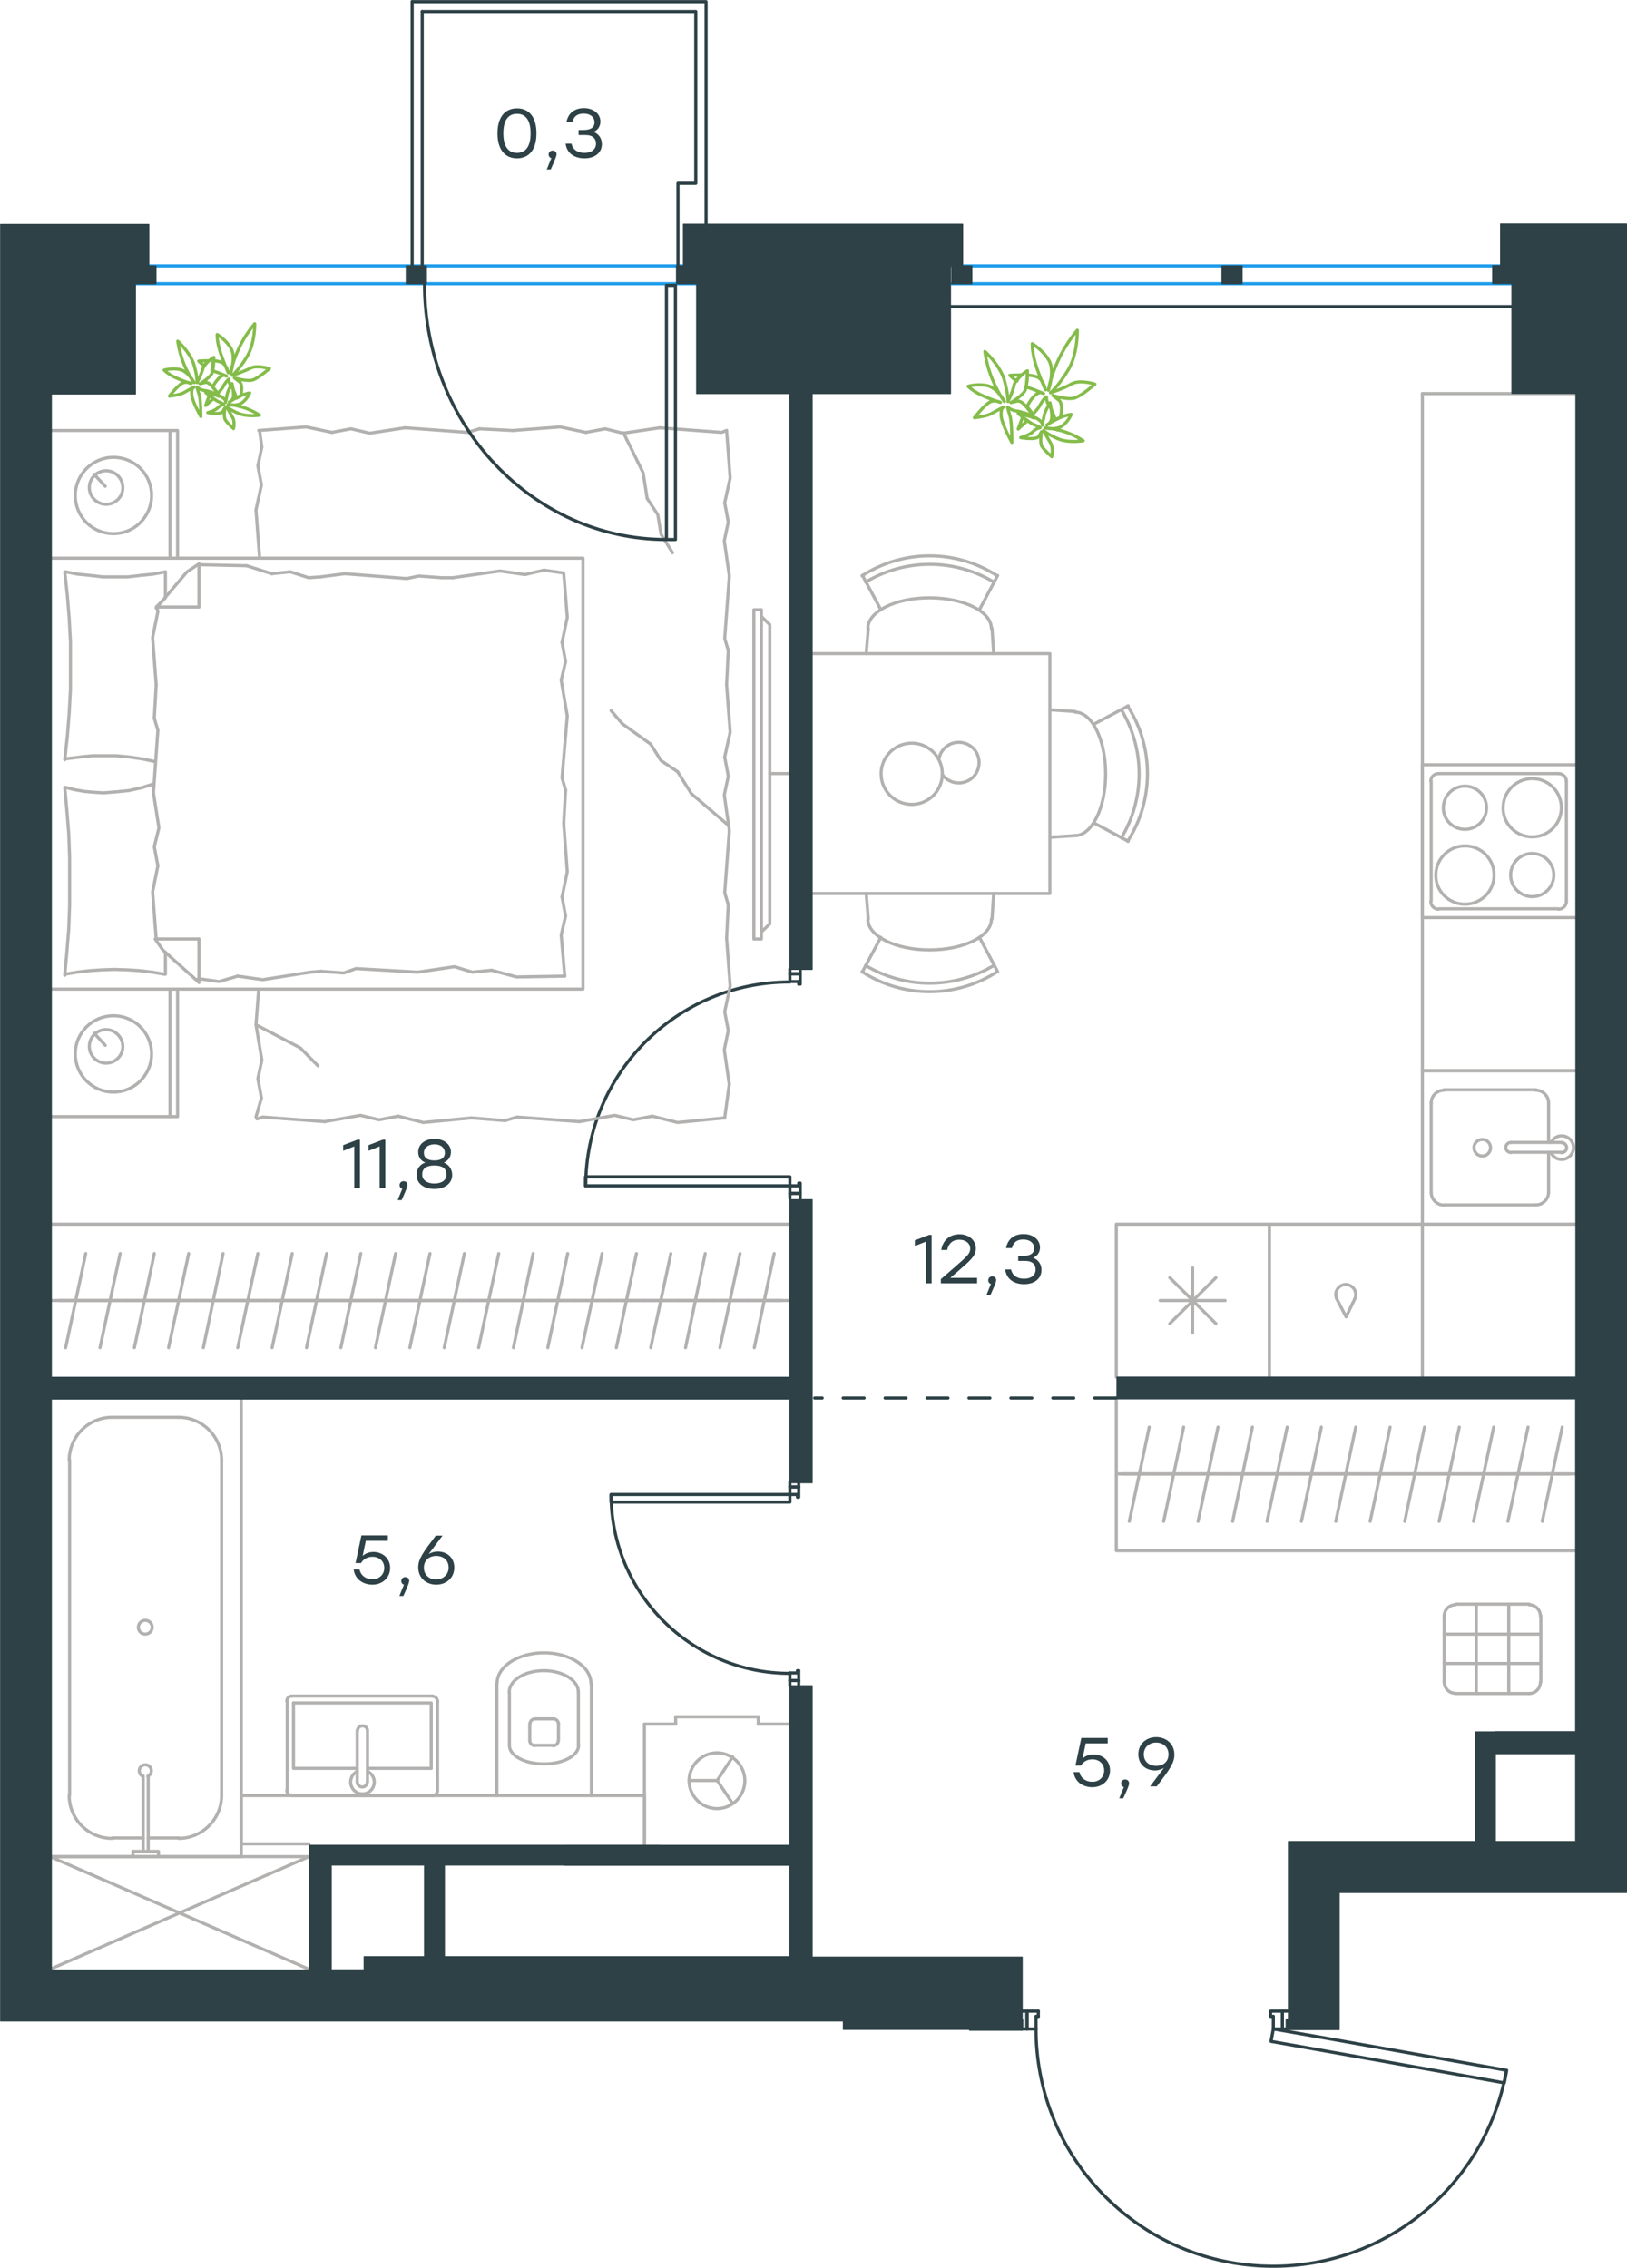 <?xml version="1.0" encoding="utf-8"?>
<!-- Generator: Adobe Illustrator 26.5.0, SVG Export Plug-In . SVG Version: 6.00 Build 0)  -->
<svg version="1.1" id="Слой_1" xmlns="http://www.w3.org/2000/svg" xmlns:xlink="http://www.w3.org/1999/xlink" x="0px" y="0px"
	 viewBox="0 0 776.1 1081.5" style="enable-background:new 0 0 776.1 1081.5;" xml:space="preserve">
<style type="text/css">
	.st0{fill:none;stroke:#2D4146;stroke-width:1.5;stroke-linecap:round;stroke-linejoin:round;stroke-miterlimit:22.926;}
	.st1{fill:none;stroke:#B2B1B0;stroke-width:1.5;stroke-linecap:round;stroke-linejoin:round;stroke-miterlimit:10;}
	.st2{fill:none;stroke:#1D9CEB;stroke-width:1.5;stroke-linecap:round;stroke-linejoin:round;stroke-miterlimit:22.926;}
	
		.st3{fill:none;stroke:#2D4146;stroke-width:1.5;stroke-linecap:round;stroke-linejoin:round;stroke-miterlimit:22.926;stroke-dasharray:10;}
	
		.st4{fill-rule:evenodd;clip-rule:evenodd;fill:#2D4146;stroke:#2D4146;stroke-width:0.5;stroke-linecap:round;stroke-linejoin:round;stroke-miterlimit:10;}
	.st5{fill:#2D4146;}
	.st6{fill:none;stroke:#84BC4A;stroke-width:1.5;stroke-linecap:round;stroke-linejoin:round;stroke-miterlimit:22.926;}
</style>
<line class="st0" x1="376.8" y1="801.4" x2="376.8" y2="804"/>
<polyline class="st0" points="376.8,706.5 376.8,709.1 376.8,712.7 "/>
<line class="st0" x1="376.8" y1="797.8" x2="376.8" y2="801.4"/>
<path class="st0" d="M291.5,712.8c0,47.1,38.2,85.2,85.2,85.2"/>
<line class="st0" x1="381" y1="801.4" x2="381" y2="796.7"/>
<line class="st0" x1="381" y1="709.1" x2="381" y2="706.5"/>
<line class="st0" x1="376.8" y1="712.7" x2="380.4" y2="712.7"/>
<polyline class="st0" points="381,709.1 381,714 380.4,714 380.4,712.7 "/>
<line class="st0" x1="380.4" y1="797.8" x2="380.4" y2="796.7"/>
<line class="st0" x1="381" y1="804" x2="381" y2="801.4"/>
<line class="st0" x1="376.8" y1="797.8" x2="380.4" y2="797.8"/>
<line class="st0" x1="380.4" y1="796.7" x2="381" y2="796.7"/>
<line class="st0" x1="376.8" y1="709.1" x2="381" y2="709.1"/>
<line class="st0" x1="376.8" y1="801.4" x2="381" y2="801.4"/>
<line class="st0" x1="376.8" y1="709.1" x2="381" y2="709.1"/>
<line class="st0" x1="376.8" y1="801.4" x2="381" y2="801.4"/>
<polygon class="st0" points="350,712.7 291.5,712.7 291.5,716.3 318.3,716.3 376.8,716.3 376.8,712.7 "/>
<line class="st0" x1="376.8" y1="464.4" x2="376.8" y2="462.1"/>
<polyline class="st0" points="376.8,571.4 376.8,569.1 376.8,565.5 "/>
<line class="st0" x1="376.8" y1="468.1" x2="376.8" y2="464.4"/>
<path class="st0" d="M376.7,468.3c-53.7,0-97.3,43.6-97.3,97.3"/>
<line class="st0" x1="381.7" y1="464.4" x2="381.7" y2="469.3"/>
<line class="st0" x1="381.7" y1="569.1" x2="381.7" y2="571.4"/>
<line class="st0" x1="376.8" y1="565.5" x2="381" y2="565.5"/>
<polyline class="st0" points="381.7,569.1 381.7,564.2 381,564.2 381,565.5 "/>
<line class="st0" x1="381" y1="468.1" x2="381" y2="469.3"/>
<line class="st0" x1="381.7" y1="462.1" x2="381.7" y2="464.4"/>
<line class="st0" x1="376.8" y1="468.1" x2="381" y2="468.1"/>
<line class="st0" x1="381" y1="469.3" x2="381.7" y2="469.3"/>
<line class="st0" x1="376.8" y1="569.1" x2="381.7" y2="569.1"/>
<line class="st0" x1="376.8" y1="464.4" x2="381.7" y2="464.4"/>
<line class="st0" x1="376.8" y1="569.1" x2="381.7" y2="569.1"/>
<line class="st0" x1="376.8" y1="464.4" x2="381.7" y2="464.4"/>
<polygon class="st0" points="279.3,565.5 279.3,561.2 306.1,561.2 376.8,561.2 376.8,565.5 350,565.5 "/>
<line class="st0" x1="489.9" y1="967.6" x2="487.4" y2="967.6"/>
<polyline class="st0" points="614,967.6 611.7,967.6 607.4,967.6 "/>
<line class="st0" x1="494.2" y1="967.6" x2="489.9" y2="967.6"/>
<path class="st0" d="M494.2,967.7c0,58.6,44.8,107.5,103.2,112.6c58.4,5.1,111-35.3,121.2-93"/>
<line class="st0" x1="489.9" y1="959.1" x2="495.3" y2="959.1"/>
<line class="st0" x1="611.7" y1="959.1" x2="614" y2="959.1"/>
<line class="st0" x1="607.4" y1="967.6" x2="607.4" y2="961.6"/>
<polyline class="st0" points="611.7,959.1 606.1,959.1 606.1,961.6 607.4,961.6 "/>
<polyline class="st0" points="614,967.6 614,966.9 614,963.3 "/>
<line class="st0" x1="494.2" y1="961.6" x2="495.3" y2="961.6"/>
<line class="st0" x1="487.4" y1="959.1" x2="489.9" y2="959.1"/>
<polyline class="st0" points="487.4,967.6 487.4,966.9 487.4,963.3 "/>
<line class="st0" x1="494.2" y1="967.6" x2="494.2" y2="961.6"/>
<line class="st0" x1="495.3" y1="961.6" x2="495.3" y2="959.1"/>
<line class="st0" x1="611.7" y1="967.6" x2="611.7" y2="959.1"/>
<line class="st0" x1="489.9" y1="967.6" x2="489.9" y2="959.1"/>
<line class="st0" x1="611.7" y1="967.6" x2="611.7" y2="959.1"/>
<line class="st0" x1="489.9" y1="967.6" x2="489.9" y2="959.1"/>
<polygon class="st0" points="718.7,987.3 717.6,993.3 691.4,988.6 606.3,973.5 607.4,967.6 633.8,972.2 "/>
<line class="st1" x1="94.9" y1="269.3" x2="117.7" y2="269.8"/>
<polyline class="st1" points="297.4,206.4 306.8,225.5 308.7,237.7 "/>
<polyline class="st1" points="308.7,237.7 313.8,245.5 315.3,254.7 320.8,263.6 "/>
<polyline class="st1" points="122.1,488.7 143.2,499.7 151.7,508.3 "/>
<polyline class="st1" points="347,393.2 329.8,378.5 323.2,368 "/>
<line class="st1" x1="296.8" y1="345.1" x2="291.5" y2="338.9"/>
<polyline class="st1" points="323.2,368 315.3,362.7 310.4,354.9 296.8,345.1 "/>
<line class="st1" x1="122.1" y1="532.7" x2="124.7" y2="523.6"/>
<line class="st1" x1="122.1" y1="488.7" x2="123.4" y2="471.7"/>
<polyline class="st1" points="124.7,523.6 123,514.4 124.9,505.5 122.1,488.7 "/>
<polyline class="st1" points="224.9,533.1 201.9,535.3 190,532.3 "/>
<polyline class="st1" points="154.9,534.9 125.3,532.7 122.6,533.6 "/>
<polyline class="st1" points="190,532.3 180.8,534 171.9,531.9 154.9,534.9 "/>
<polyline class="st1" points="345.7,533.1 323.2,535.3 311.2,532.3 "/>
<polyline class="st1" points="276.4,534.9 246.6,532.7 240.9,534.4 "/>
<polyline class="st1" points="311.2,532.3 302.1,534 293.2,531.9 276.4,534.9 "/>
<line class="st1" x1="240.9" y1="534.4" x2="224.9" y2="533.1"/>
<polyline class="st1" points="346.6,447.4 348.3,470.2 345.7,482.5 "/>
<polyline class="st1" points="345.7,482.5 347.4,491.4 345.5,500.6 347.9,517.4 "/>
<line class="st1" x1="347.9" y1="516.8" x2="345.7" y2="533.1"/>
<polyline class="st1" points="346.6,326.6 348.3,349.1 345.7,361 "/>
<polyline class="st1" points="347.9,396.1 345.7,425.7 347.4,431.5 "/>
<polyline class="st1" points="345.7,361 347.4,370.2 345.5,379.1 347.9,396.1 "/>
<line class="st1" x1="347.4" y1="431.5" x2="346.6" y2="447.4"/>
<polyline class="st1" points="346.6,205.3 348.3,227.9 345.7,239.8 "/>
<polyline class="st1" points="347.9,274.7 345.7,304.5 347.4,310.2 "/>
<polyline class="st1" points="345.7,239.8 347.4,248.9 345.5,257.9 347.9,274.7 "/>
<line class="st1" x1="347.4" y1="310.2" x2="346.6" y2="326.6"/>
<polyline class="st1" points="244.7,205.3 267.2,203.6 279.5,206.2 "/>
<polyline class="st1" points="314.7,204 344.2,206.2 346.6,205.3 "/>
<polyline class="st1" points="279.5,206.2 288.7,204.5 297.2,206.6 314.7,204 "/>
<polyline class="st1" points="123.4,205.3 146,203.6 158.3,206.2 "/>
<polyline class="st1" points="193.2,204 223,206.2 228.7,204.5 "/>
<polyline class="st1" points="158.3,206.2 167.4,204.5 176.4,206.6 193.2,204 "/>
<line class="st1" x1="228.7" y1="204.5" x2="244.7" y2="205.3"/>
<polyline class="st1" points="123.8,265.7 122.1,243.2 124.7,231.3 "/>
<polyline class="st1" points="124.7,231.3 123,222.1 124.9,213.2 123.8,205.3 "/>
<polyline class="st1" points="74.5,326.6 72.8,304 75.3,291.7 74.9,289.5 "/>
<polyline class="st1" points="74.5,447.8 72.8,425.3 75.3,412.9 "/>
<polyline class="st1" points="73.2,378.1 75.3,348.3 73.6,342.5 "/>
<polyline class="st1" points="75.3,412.9 73.6,403.8 75.8,394.8 73.2,378.1 "/>
<line class="st1" x1="73.6" y1="342.5" x2="74.5" y2="326.6"/>
<polyline class="st1" points="78.9,272.7 73,273.8 67,274.4 61.1,275.1 55.1,275.1 49,275.1 43,274.4 37,273.8 31.3,272.7 "/>
<polyline class="st1" points="30.9,272.7 32.1,283.8 33,294.9 33.6,306.1 33.6,317.4 33.6,328.7 33,340 32.1,351.3 30.9,362.3 "/>
<polyline class="st1" points="148.1,463.6 125.3,467.2 113.4,465.5 "/>
<polyline class="st1" points="113.4,465.5 104.5,468.1 95.3,466.8 94.5,466.8 "/>
<line class="st1" x1="153" y1="463.2" x2="148.1" y2="463.6"/>
<polyline class="st1" points="210.8,461.9 199.3,463.6 169.8,461.9 164,464 153,463.2 "/>
<polyline class="st1" points="269.4,465.5 246.4,465.9 234.5,462.7 "/>
<polyline class="st1" points="234.5,462.7 225.3,463.6 216.8,461 210.8,461.9 "/>
<polyline class="st1" points="216,275.5 238.5,272.3 250.4,274 "/>
<polyline class="st1" points="250.4,274 259.5,271.9 268.5,273.2 "/>
<line class="st1" x1="210.8" y1="275.5" x2="216" y2="275.5"/>
<polyline class="st1" points="153,275.1 164.5,273.6 194,275.9 199.8,274.7 210.8,275.5 "/>
<line class="st1" x1="117.7" y1="269.8" x2="129.6" y2="273.6"/>
<polyline class="st1" points="129.6,273.6 138.5,272.7 147.2,275.5 153,275.1 "/>
<polyline class="st1" points="30.9,361.9 40,360.8 44.5,360.4 49,360.4 55.3,360.4 61.7,361 67.9,361.9 74,363.2 "/>
<polyline class="st1" points="30.9,464.6 36.8,463.6 42.8,462.9 48.8,462.5 54.7,462.3 60.9,462.5 66.8,462.9 72.6,463.6 
	78.5,464.6 "/>
<polyline class="st1" points="73.4,373.8 67.4,375.7 61.5,377 55.6,377.6 49.4,378.1 44.7,377.8 40.2,377.4 35.6,376.6 31.3,375.5 
	"/>
<polyline class="st1" points="30.9,375.5 31.9,386.6 32.8,397.8 33.2,408.9 33.2,420.4 33.2,431.5 32.8,442.7 31.9,454 30.9,465.1 
	"/>
<polyline class="st1" points="268.9,392.7 270.6,415.7 268.1,427.8 "/>
<polyline class="st1" points="268.1,427.8 269.8,436.8 267.7,445.9 269.4,465.5 "/>
<polyline class="st1" points="268.9,273.2 270.6,294.4 268.1,306.4 "/>
<polyline class="st1" points="270.6,341.4 268.1,371 269.8,376.8 "/>
<polyline class="st1" points="268.1,306.4 269.8,315.5 267.7,324.4 270.6,341.4 "/>
<line class="st1" x1="269.8" y1="376.8" x2="268.9" y2="392.7"/>
<line class="st1" x1="94.9" y1="468.5" x2="94.9" y2="447.8"/>
<polyline class="st1" points="74.5,290 89.2,272.7 94.9,268.9 "/>
<line class="st1" x1="74.5" y1="447.8" x2="94.9" y2="447.8"/>
<line class="st1" x1="78.9" y1="272.7" x2="78.9" y2="284.7"/>
<polyline class="st1" points="94.9,468.5 77.7,453.1 74,447.8 "/>
<line class="st1" x1="94.9" y1="268.9" x2="94.9" y2="289.5"/>
<polyline class="st1" points="78.9,285.1 74.5,289.5 94.9,289.5 "/>
<line class="st1" x1="78.9" y1="454.2" x2="78.9" y2="464.6"/>
<line class="st1" x1="50.2" y1="231.9" x2="44.9" y2="226.2"/>
<path class="st1" d="M50.6,224.5c-4.4,0-8,3.6-8,8c0,4.4,3.6,8,8,8c4.4,0,8-3.5,8-8C58.5,228,54.9,224.5,50.6,224.5"/>
<path class="st1" d="M54.1,218.1c-10,0-18.2,8.2-18.2,18.2c0,10.1,8.1,18.2,18.2,18.2c10,0,18.2-8.1,18.2-18.2
	C72.3,226.2,64.2,218.1,54.1,218.1"/>
<line class="st1" x1="50.2" y1="498.5" x2="44.9" y2="492.7"/>
<path class="st1" d="M50.6,491c-4.4,0-8,3.6-8,8c0,4.4,3.6,8,8,8c4.4,0,8-3.6,8-8C58.5,494.6,54.9,491,50.6,491"/>
<path class="st1" d="M54.1,484.4c-10,0-18.2,8.1-18.2,18.2c0,10,8.1,18.2,18.2,18.2c10,0,18.2-8.2,18.2-18.2
	C72.3,492.6,64.2,484.4,54.1,484.4"/>
<line class="st1" x1="81.1" y1="266.2" x2="81.1" y2="205.3"/>
<line class="st1" x1="81.1" y1="532.5" x2="81.1" y2="471.7"/>
<polyline class="st1" points="23.9,205.3 84.7,205.3 84.7,266.2 "/>
<polyline class="st1" points="23.9,532.5 84.7,532.5 84.7,471.7 "/>
<polyline class="st1" points="23.9,266.2 278.1,266.2 278.1,471.7 23.9,471.7 "/>
<line class="st1" x1="372.8" y1="620.2" x2="356.4" y2="620.2"/>
<line class="st1" x1="359.8" y1="642.7" x2="369.3" y2="597.8"/>
<line class="st1" x1="356.4" y1="620.2" x2="340" y2="620.2"/>
<line class="st1" x1="343.4" y1="642.7" x2="353" y2="597.8"/>
<line class="st1" x1="340" y1="620.2" x2="323.4" y2="620.2"/>
<line class="st1" x1="327" y1="642.7" x2="336.4" y2="597.8"/>
<line class="st1" x1="323.4" y1="620.2" x2="307" y2="620.2"/>
<line class="st1" x1="310.4" y1="642.7" x2="320" y2="597.8"/>
<line class="st1" x1="307" y1="620.2" x2="290.6" y2="620.2"/>
<line class="st1" x1="294" y1="642.7" x2="303.6" y2="597.8"/>
<line class="st1" x1="290.6" y1="620.2" x2="274.3" y2="620.2"/>
<line class="st1" x1="277.6" y1="642.7" x2="287.2" y2="597.8"/>
<line class="st1" x1="274.3" y1="620.2" x2="257.9" y2="620.2"/>
<line class="st1" x1="261.3" y1="642.7" x2="270.8" y2="597.8"/>
<line class="st1" x1="257.9" y1="620.2" x2="241.3" y2="620.2"/>
<line class="st1" x1="244.9" y1="642.7" x2="254.3" y2="597.8"/>
<line class="st1" x1="241.3" y1="620.2" x2="224.9" y2="620.2"/>
<line class="st1" x1="228.3" y1="642.7" x2="237.9" y2="597.8"/>
<line class="st1" x1="224.9" y1="620.2" x2="208.5" y2="620.2"/>
<line class="st1" x1="211.9" y1="642.7" x2="221.5" y2="597.8"/>
<line class="st1" x1="208.5" y1="620.2" x2="192.1" y2="620.2"/>
<line class="st1" x1="195.5" y1="642.7" x2="205.1" y2="597.8"/>
<line class="st1" x1="192.1" y1="620.2" x2="175.8" y2="620.2"/>
<line class="st1" x1="179.1" y1="642.7" x2="188.7" y2="597.8"/>
<line class="st1" x1="175.8" y1="620.2" x2="159.1" y2="620.2"/>
<line class="st1" x1="162.6" y1="642.7" x2="172.1" y2="597.8"/>
<line class="st1" x1="159.1" y1="620.2" x2="142.8" y2="620.2"/>
<line class="st1" x1="146.2" y1="642.7" x2="155.8" y2="597.8"/>
<line class="st1" x1="142.8" y1="620.2" x2="126.4" y2="620.2"/>
<line class="st1" x1="129.8" y1="642.7" x2="139.4" y2="597.8"/>
<line class="st1" x1="376.8" y1="620.2" x2="23.9" y2="620.2"/>
<line class="st1" x1="126.4" y1="620.2" x2="110" y2="620.2"/>
<line class="st1" x1="113.4" y1="642.7" x2="123" y2="597.8"/>
<line class="st1" x1="110" y1="620.2" x2="93.4" y2="620.2"/>
<line class="st1" x1="97" y1="642.7" x2="106.4" y2="597.8"/>
<line class="st1" x1="93.4" y1="620.2" x2="77" y2="620.2"/>
<line class="st1" x1="80.4" y1="642.7" x2="90" y2="597.8"/>
<line class="st1" x1="77" y1="620.2" x2="60.6" y2="620.2"/>
<line class="st1" x1="64.1" y1="642.7" x2="73.6" y2="597.8"/>
<line class="st1" x1="60.6" y1="620.2" x2="44.3" y2="620.2"/>
<line class="st1" x1="47.7" y1="642.7" x2="57.3" y2="597.8"/>
<line class="st1" x1="44.3" y1="620.2" x2="27.9" y2="620.2"/>
<line class="st1" x1="31.3" y1="642.7" x2="40.9" y2="597.8"/>
<line class="st1" x1="23.9" y1="583.8" x2="376.8" y2="583.8"/>
<line class="st1" x1="367.2" y1="368.9" x2="376.8" y2="368.9"/>
<polyline class="st1" points="363.2,444.4 367.2,440.6 367.2,297.9 363.2,294 "/>
<rect x="359.6" y="290.8" class="st1" width="3.6" height="157"/>
<path class="st1" d="M734.8,770.7c0-3-2.4-5.4-5.4-5.4"/>
<path class="st1" d="M694.3,765.3c-3,0-5.4,2.4-5.4,5.4"/>
<path class="st1" d="M688.9,802.1c0,3,2.4,5.4,5.4,5.4"/>
<path class="st1" d="M729.4,807.6c3,0,5.4-2.4,5.4-5.4"/>
<line class="st1" x1="704.2" y1="807.6" x2="704.2" y2="765"/>
<line class="st1" x1="719.7" y1="807.6" x2="719.7" y2="765"/>
<line class="st1" x1="735" y1="793.3" x2="688.9" y2="793.3"/>
<line class="st1" x1="735" y1="779.3" x2="688.9" y2="779.3"/>
<line class="st1" x1="688.9" y1="802" x2="688.9" y2="770.5"/>
<line class="st1" x1="694.4" y1="765" x2="729.5" y2="765"/>
<line class="st1" x1="735" y1="770.5" x2="735" y2="802"/>
<line class="st1" x1="729.5" y1="807.6" x2="694.4" y2="807.6"/>
<line class="st1" x1="738.7" y1="525.9" x2="738.7" y2="544.8"/>
<path class="st1" d="M707.1,543.4c-2.2,0-4,1.7-4,3.9c0,2.2,1.8,4,4,4c2.2,0,3.9-1.8,3.9-4C711,545.1,709.2,543.4,707.1,543.4"/>
<path class="st1" d="M720.7,544.8c-1.3,0-2.4,1.1-2.4,2.4c0,1.3,1.1,2.4,2.4,2.4"/>
<line class="st1" x1="745" y1="544.8" x2="720.8" y2="544.8"/>
<path class="st1" d="M744.9,549.7c1.3,0,2.4-1.1,2.4-2.4c0-1.3-1.1-2.4-2.4-2.4"/>
<line class="st1" x1="745" y1="549.5" x2="720.8" y2="549.5"/>
<path class="st1" d="M739.9,549.8c1.1,2.3,3.8,3.6,6.3,3c2.5-0.6,4.4-2.9,4.4-5.5s-1.8-4.9-4.4-5.5c-2.5-0.6-5.2,0.7-6.3,3"/>
<path class="st1" d="M738.7,526c0-3.3-2.7-6.1-6.1-6.1"/>
<path class="st1" d="M732.6,574.6c3.3,0,6.1-2.7,6.1-6.1"/>
<path class="st1" d="M688.8,519.9c-3.3,0-6.1,2.7-6.1,6.1"/>
<path class="st1" d="M682.7,568.6c0,3.3,2.7,6.1,6.1,6.1"/>
<line class="st1" x1="732.7" y1="519.7" x2="688.9" y2="519.7"/>
<line class="st1" x1="682.7" y1="525.9" x2="682.7" y2="568.5"/>
<line class="st1" x1="688.9" y1="574.6" x2="732.7" y2="574.6"/>
<line class="st1" x1="738.7" y1="568.5" x2="738.7" y2="549.5"/>
<polyline class="st1" points="751.4,510.6 678.5,510.6 678.5,583.8 751.4,583.8 "/>
<line class="st1" x1="558" y1="609.3" x2="580" y2="631.2"/>
<line class="st1" x1="580" y1="609.3" x2="558" y2="631.2"/>
<line class="st1" x1="553.4" y1="620.2" x2="584.4" y2="620.2"/>
<line class="st1" x1="568.9" y1="604.6" x2="568.9" y2="635.7"/>
<polyline class="st1" points="605.5,656.7 605.5,583.8 532.5,583.8 532.5,656.7 "/>
<path class="st1" d="M730.9,399.1c7.7,0,13.9-6.2,13.9-13.9c0-7.7-6.2-13.9-13.9-13.9c-7.7,0-13.9,6.3-13.9,13.9
	C716.9,392.9,723.2,399.1,730.9,399.1"/>
<path class="st1" d="M730.9,427.6c5.7,0,10.3-4.6,10.3-10.3c0-5.7-4.6-10.3-10.3-10.3c-5.7,0-10.3,4.6-10.3,10.3
	C720.6,423,725.2,427.6,730.9,427.6"/>
<path class="st1" d="M698.8,431.2c7.7,0,13.9-6.2,13.9-13.9c0-7.7-6.2-13.9-13.9-13.9c-7.7,0-13.9,6.3-13.9,13.9
	C684.8,425,691.1,431.2,698.8,431.2"/>
<path class="st1" d="M698.8,395.5c5.7,0,10.3-4.6,10.3-10.3c0-5.7-4.6-10.3-10.3-10.3c-5.7,0-10.3,4.6-10.3,10.3
	C688.4,390.9,693.1,395.5,698.8,395.5"/>
<path class="st1" d="M743.4,433.6c2.1,0,3.8-1.7,3.8-3.7"/>
<path class="st1" d="M747.2,372.6c0-2.1-1.7-3.7-3.8-3.7"/>
<path class="st1" d="M682.5,429.9c0,2,1.7,3.7,3.7,3.7"/>
<path class="st1" d="M686.2,368.9c-2,0-3.7,1.6-3.7,3.7"/>
<line class="st1" x1="747.2" y1="429.8" x2="747.2" y2="372.5"/>
<line class="st1" x1="686.3" y1="433.4" x2="743.5" y2="433.4"/>
<line class="st1" x1="682.7" y1="372.5" x2="682.7" y2="429.8"/>
<line class="st1" x1="743.5" y1="368.9" x2="686.3" y2="368.9"/>
<line class="st1" x1="678.5" y1="437.6" x2="751.4" y2="437.6"/>
<polyline class="st1" points="751.4,364.7 678.5,364.7 678.5,437.6 "/>
<path class="st1" d="M646.3,619.3c0.9-2,0.3-4.4-1.4-5.7c-1.7-1.4-4.2-1.4-5.9,0c-1.7,1.3-2.3,3.7-1.4,5.7"/>
<polyline class="st1" points="646.3,619.3 642.1,628 637.6,619.3 "/>
<polyline class="st1" points="678.5,656.7 678.5,583.8 605.5,583.8 605.5,656.7 "/>
<path class="st1" d="M534.9,399.6c11.3-18.8,11.3-42.3,0-61.2"/>
<path class="st1" d="M537.9,401.2c12.6-19.6,12.6-44.9,0-64.5"/>
<line class="st1" x1="521.9" y1="392.5" x2="538.2" y2="401.2"/>
<line class="st1" x1="521.9" y1="345.3" x2="538.2" y2="336.6"/>
<line class="st1" x1="512.9" y1="339.3" x2="500.8" y2="338.5"/>
<line class="st1" x1="512.9" y1="398.5" x2="500.8" y2="399.3"/>
<path class="st1" d="M512.8,398.5c8,0,14.6-13.2,14.6-29.4c0-16.3-6.5-29.5-14.6-29.5"/>
<path class="st1" d="M474.1,277.6c-18.8-11.3-42.3-11.3-61.2,0"/>
<path class="st1" d="M475.7,274.6c-19.6-12.7-44.8-12.7-64.5,0"/>
<line class="st1" x1="420.2" y1="290.8" x2="411.4" y2="274.4"/>
<line class="st1" x1="467.2" y1="290.8" x2="475.9" y2="274.4"/>
<line class="st1" x1="473.2" y1="299.6" x2="474" y2="311.7"/>
<line class="st1" x1="414.2" y1="299.6" x2="413.2" y2="311.7"/>
<path class="st1" d="M472.9,299.7c0-8.1-13.2-14.6-29.5-14.6c-16.3,0-29.4,6.5-29.4,14.6"/>
<path class="st1" d="M412.9,460.4c18.8,11.3,42.3,11.3,61.2,0"/>
<path class="st1" d="M411.2,463.4c19.6,12.7,44.8,12.7,64.5,0"/>
<line class="st1" x1="420.2" y1="447" x2="411.4" y2="463.4"/>
<line class="st1" x1="467.2" y1="447" x2="475.9" y2="463.4"/>
<line class="st1" x1="473.2" y1="438.3" x2="474" y2="426.1"/>
<line class="st1" x1="414.2" y1="438.3" x2="413.2" y2="426.1"/>
<path class="st1" d="M414,438.4c0,8,13.2,14.6,29.4,14.6c16.3,0,29.5-6.5,29.5-14.6"/>
<path class="st1" d="M449.5,369.4c2.7,3.7,7.7,5,11.9,3.1c4.2-1.9,6.4-6.5,5.4-11c-1-4.5-5.1-7.6-9.7-7.5c-4.6,0.1-8.5,3.5-9.2,8"/>
<path class="st1" d="M449.5,369c0-8-6.5-14.6-14.6-14.6c-8,0-14.6,6.5-14.6,14.6c0,8,6.5,14.6,14.6,14.6
	C443,383.6,449.5,377.1,449.5,369"/>
<polyline class="st1" points="386.4,426.1 500.8,426.1 500.8,311.7 386.4,311.7 "/>
<line class="st1" x1="535.3" y1="702.9" x2="551.6" y2="702.9"/>
<line class="st1" x1="548.2" y1="680.6" x2="538.7" y2="725.5"/>
<line class="st1" x1="551.6" y1="702.9" x2="568" y2="702.9"/>
<line class="st1" x1="564.6" y1="680.6" x2="555.1" y2="725.5"/>
<line class="st1" x1="568" y1="702.9" x2="584.4" y2="702.9"/>
<line class="st1" x1="581" y1="680.6" x2="571.5" y2="725.5"/>
<line class="st1" x1="584.4" y1="702.9" x2="601" y2="702.9"/>
<line class="st1" x1="597.4" y1="680.6" x2="588" y2="725.5"/>
<line class="st1" x1="601" y1="702.9" x2="617.4" y2="702.9"/>
<line class="st1" x1="614" y1="680.6" x2="604.4" y2="725.5"/>
<line class="st1" x1="617.4" y1="702.9" x2="633.8" y2="702.9"/>
<line class="st1" x1="630.3" y1="680.6" x2="620.8" y2="725.5"/>
<line class="st1" x1="633.8" y1="702.9" x2="650.1" y2="702.9"/>
<line class="st1" x1="646.7" y1="680.6" x2="637.2" y2="725.5"/>
<line class="st1" x1="532.5" y1="702.9" x2="751.4" y2="702.9"/>
<line class="st1" x1="650.1" y1="702.9" x2="666.5" y2="702.9"/>
<line class="st1" x1="663.1" y1="680.6" x2="653.6" y2="725.5"/>
<line class="st1" x1="666.5" y1="702.9" x2="683.1" y2="702.9"/>
<line class="st1" x1="679.5" y1="680.6" x2="670.1" y2="725.5"/>
<line class="st1" x1="683.1" y1="702.9" x2="699.5" y2="702.9"/>
<line class="st1" x1="696.1" y1="680.6" x2="686.5" y2="725.5"/>
<line class="st1" x1="699.5" y1="702.9" x2="715.9" y2="702.9"/>
<line class="st1" x1="712.5" y1="680.6" x2="702.9" y2="725.5"/>
<line class="st1" x1="715.9" y1="702.9" x2="732.3" y2="702.9"/>
<line class="st1" x1="728.9" y1="680.6" x2="719.3" y2="725.5"/>
<line class="st1" x1="732.3" y1="702.9" x2="748.8" y2="702.9"/>
<line class="st1" x1="745.2" y1="680.6" x2="735.7" y2="725.5"/>
<polyline class="st1" points="751.4,739.5 532.5,739.5 532.5,666.5 "/>
<line class="st1" x1="678.5" y1="187.7" x2="751.4" y2="187.7"/>
<polyline class="st1" points="751.4,510.6 678.5,510.6 678.5,291.7 "/>
<path class="st1" d="M266.4,822.1c0-1.3-1.1-2.4-2.4-2.4"/>
<path class="st1" d="M255.2,819.7c-1.3,0-2.4,1.1-2.4,2.4"/>
<path class="st1" d="M263.9,832.5c1.3,0,2.4-1.1,2.4-2.4"/>
<path class="st1" d="M252.7,830c0,1.4,1.1,2.4,2.4,2.4"/>
<line class="st1" x1="266.4" y1="829.9" x2="266.4" y2="822"/>
<line class="st1" x1="264" y1="819.7" x2="255.3" y2="819.7"/>
<line class="st1" x1="252.7" y1="822" x2="252.7" y2="829.9"/>
<line class="st1" x1="255.3" y1="832.3" x2="264" y2="832.3"/>
<path class="st1" d="M243,832.4c0,4.9,7.4,8.8,16.5,8.8c9.1,0,16.5-4,16.5-8.8"/>
<line class="st1" x1="275.9" y1="806.9" x2="275.9" y2="832.3"/>
<path class="st1" d="M275.9,807c0-5.7-7.4-10.3-16.5-10.3c-9.1,0-16.5,4.6-16.5,10.3"/>
<line class="st1" x1="243" y1="806.9" x2="243" y2="832.3"/>
<path class="st1" d="M281.9,802.8c0-8-10-14.6-22.4-14.6c-12.4,0-22.4,6.5-22.4,14.6"/>
<line class="st1" x1="282.1" y1="802.7" x2="282.1" y2="856.3"/>
<line class="st1" x1="237" y1="802.7" x2="237" y2="856.3"/>
<polyline class="st1" points="307.4,879.3 307.4,856.3 115.1,856.3 115.1,879.3 147.4,879.3 "/>
<line class="st1" x1="85.3" y1="876.5" x2="70.7" y2="876.5"/>
<path class="st1" d="M70.5,847.1c1.2-0.6,1.9-1.9,1.6-3.3c-0.3-1.3-1.5-2.2-2.8-2.2c-1.3,0-2.5,0.9-2.8,2.2
	c-0.3,1.3,0.4,2.7,1.6,3.3"/>
<line class="st1" x1="70.7" y1="882.9" x2="70.7" y2="846.9"/>
<line class="st1" x1="68.3" y1="882.9" x2="68.3" y2="846.9"/>
<line class="st1" x1="63.4" y1="882.9" x2="63.4" y2="885.4"/>
<polyline class="st1" points="63.4,882.9 75.6,882.9 75.6,885.4 "/>
<path class="st1" d="M69.3,779.3c1.8,0,3.3-1.5,3.3-3.3c0-1.8-1.5-3.3-3.3-3.3c-1.8,0-3.3,1.5-3.3,3.3
	C66,777.8,67.4,779.3,69.3,779.3"/>
<path class="st1" d="M85.2,876.7c11.3,0,20.5-9.2,20.5-20.5"/>
<path class="st1" d="M33,856.2c0,11.4,9.2,20.5,20.5,20.5"/>
<path class="st1" d="M105.7,696.4c0-11.3-9.2-20.5-20.5-20.5"/>
<path class="st1" d="M53.5,675.9c-11.3,0-20.5,9.2-20.5,20.5"/>
<line class="st1" x1="53.6" y1="876.5" x2="68.3" y2="876.5"/>
<line class="st1" x1="105.7" y1="856.1" x2="105.7" y2="696.3"/>
<line class="st1" x1="85.3" y1="675.9" x2="53.6" y2="675.9"/>
<line class="st1" x1="33.2" y1="696.3" x2="33.2" y2="856.1"/>
<polyline class="st1" points="23.9,885.4 115.1,885.4 115.1,666.5 "/>
<line class="st1" x1="361.7" y1="822.2" x2="361.7" y2="818.7"/>
<line class="st1" x1="322.3" y1="822.2" x2="322.3" y2="818.7"/>
<line class="st1" x1="376.8" y1="822.2" x2="361.7" y2="822.2"/>
<line class="st1" x1="307.4" y1="822.2" x2="322.3" y2="822.2"/>
<polyline class="st1" points="349.5,860.1 342.1,849.1 349.5,837.8 "/>
<line class="st1" x1="342.1" y1="849.1" x2="328.7" y2="849.1"/>
<path class="st1" d="M355.3,849.2c0-7.3-6-13.3-13.3-13.3c-7.3,0-13.3,6-13.3,13.3c0,7.3,6,13.3,13.3,13.3
	C349.3,862.5,355.3,856.5,355.3,849.2"/>
<line class="st1" x1="361.7" y1="818.7" x2="322.3" y2="818.7"/>
<line class="st1" x1="307.4" y1="822.2" x2="307.4" y2="879.3"/>
<line class="st1" x1="175.3" y1="843.3" x2="205.7" y2="843.3"/>
<polyline class="st1" points="170.4,843.3 140,843.3 140,812.1 "/>
<polyline class="st1" points="140,812.1 205.7,812.1 205.7,843.3 "/>
<path class="st1" d="M208.7,811.3c0-1.3-1.1-2.4-2.4-2.4"/>
<path class="st1" d="M139.2,808.8c-1.3,0-2.4,1.1-2.4,2.4"/>
<path class="st1" d="M206.3,856.3c1.3,0,2.4-1.1,2.4-2.4"/>
<path class="st1" d="M136.8,853.8c0,1.4,1.1,2.4,2.4,2.4"/>
<path class="st1" d="M175.3,825.4c0-1.4-1.1-2.4-2.4-2.4c-1.4,0-2.4,1.1-2.4,2.4"/>
<line class="st1" x1="175.3" y1="849.7" x2="175.3" y2="825.2"/>
<path class="st1" d="M170.4,849.8c0,1.3,1.1,2.4,2.4,2.4c1.3,0,2.4-1.1,2.4-2.4"/>
<line class="st1" x1="170.4" y1="849.7" x2="170.4" y2="825.2"/>
<path class="st1" d="M170.4,844.8c-2.4,1.1-3.6,3.8-3,6.3c0.6,2.5,2.8,4.4,5.5,4.4c2.6,0,4.9-1.8,5.5-4.4c0.6-2.6-0.7-5.2-3-6.3"/>
<line class="st1" x1="208.7" y1="853.7" x2="208.7" y2="811.2"/>
<line class="st1" x1="206.4" y1="808.8" x2="139.4" y2="808.8"/>
<line class="st1" x1="137" y1="811.2" x2="137" y2="853.7"/>
<line class="st1" x1="139.4" y1="856.3" x2="206.4" y2="856.3"/>
<line class="st1" x1="147.4" y1="885.4" x2="23.9" y2="939.1"/>
<polyline class="st1" points="147.4,885.4 23.9,885.4 147.4,939.1 "/>
<line class="st2" x1="721.7" y1="126.8" x2="453.9" y2="126.8"/>
<line class="st2" x1="721.7" y1="135.3" x2="454" y2="135.3"/>
<line class="st2" x1="64.6" y1="126.8" x2="332.4" y2="126.8"/>
<line class="st2" x1="64.6" y1="135.3" x2="332.3" y2="135.3"/>
<line class="st3" x1="532.2" y1="666.7" x2="388.6" y2="666.7"/>
<rect x="454" y="126.8" class="st4" width="9.6" height="8.5"/>
<rect x="582.9" y="126.8" class="st4" width="9.6" height="8.5"/>
<rect x="193.8" y="126.8" class="st4" width="9.6" height="8.5"/>
<polygon class="st4" points="332.3,187.7 376.8,187.7 376.8,462.3 387.4,462.3 387.4,187.7 453.4,187.7 453.4,126.6 459.2,126.6 
	459.2,112.6 459.2,106.9 326,106.9 326,112.6 326,126.6 332.3,126.6 332.3,126.8 322.7,126.8 322.7,135.3 332.3,135.3 "/>
<g>
	<path class="st5" d="M529.5,844.3c0,4.7-3.7,8-8.4,8c-4.4,0-8.3-2.4-9-7.2h2.8c0.7,3,3.1,4.6,6.2,4.6c3.3,0,5.6-2.3,5.6-5.4
		c0-3.2-2.4-5.3-5.6-5.3c-2.6,0-4.4,1.2-5.5,3H513l2.8-13.2h12.6v2.6h-10.5l-1.5,7.2c1.3-1.2,3-1.9,5.3-1.9
		C526,836.7,529.5,839.6,529.5,844.3z"/>
	<path class="st5" d="M535.8,857.6h-1.9l2.2-5.4c-0.8-0.2-1.3-0.9-1.3-1.7c0-1.1,0.8-1.9,1.9-1.9c0.8,0,1.9,0.4,1.9,1.9
		C538.6,851.1,538.5,851.8,535.8,857.6z"/>
	<path class="st5" d="M560.2,836.8c0,4-2.4,7.2-8.4,15.1h-3.2l6.6-8.8c-1.2,0.7-2.6,1.2-4.3,1.2c-4.1,0-7.9-2.7-7.9-7.7
		c0-5,3.8-8.2,8.6-8.2C556.3,828.5,560.2,831.5,560.2,836.8z M557.4,836.6c0-3.5-2.6-5.6-5.9-5.6c-3.3,0-5.9,2.2-5.9,5.6
		c0,3.5,2.6,5.5,5.8,5.5C554.9,842.2,557.4,840.1,557.4,836.6z"/>
</g>
<g>
	<path class="st5" d="M444.4,588.9V612h-2.7v-19.9l-5.3,2.1v-2.7l6.8-2.6H444.4z"/>
	<path class="st5" d="M466.1,612h-17.3v-2l6.7-5.8c5.6-4.9,7.3-6.3,7.3-8.7c0-2.5-2-4.3-5.2-4.3c-3.3,0-5.1,1.9-5.8,4.9h-2.8
		c0.7-4.6,4-7.5,8.7-7.5c4.7,0,7.8,3,7.8,6.8c0,3.4-2.4,5.5-7.8,10.2l-4.4,3.8h12.8V612z"/>
	<path class="st5" d="M472.4,617.7h-1.9l2.2-5.4c-0.8-0.2-1.3-0.9-1.3-1.7c0-1.1,0.8-1.9,1.9-1.9c0.8,0,1.9,0.4,1.9,1.9
		C475.1,611.2,475,611.9,472.4,617.7z"/>
	<path class="st5" d="M496.8,605.6c0,4.2-3.4,6.8-8.3,6.8c-4.5,0-8.4-2.2-9-7h2.8c0.7,3.1,3.2,4.4,6.2,4.4c3.4,0,5.5-1.7,5.5-4.4
		c0-2.3-1.4-4.1-5.1-4.1h-3.2v-2.4h2.4c3.5,0,5.2-1.3,5.2-3.6c0-2.6-2.1-4.2-5.1-4.2c-2.8,0-4.7,1-5.5,4.1h-2.8
		c0.9-4.7,4.2-6.7,8.4-6.7c4.4,0,7.8,2.6,7.8,6.4c0,2.2-1.2,4.1-3.3,4.9C495.2,600.7,496.8,602.8,496.8,605.6z"/>
</g>
<path class="st4" d="M713.3,825.9h-9.6v10.4v41.9h-64.9h-24.2v85.3v3.4v1h24.2v-16.5v-48.9h137.1v-24.3v-43.7V825V608.9v-9.6V187.7
	v-80.9h-60.1v5.8v14h5.4v0.1h-9.2v8.5h9.2v52.4h30.5v469.1H532.8v10.4h218.8v158.7H713.3z M751.6,878.2h-38.3v-41.9h38.3V878.2z"/>
<line class="st0" x1="335.6" y1="146.2" x2="733.7" y2="146.2"/>
<g>
	<path class="st6" d="M501.1,187.3c0,0,3.7-3,8.4-10.8c4.7-7.7,4.4-19,4.4-19s-5.1,5.6-9.1,14.3c-4,8.7-4.7,14.3-4.7,14.3
		s3-8.7,0.5-13.8c-2.8-5.2-8.2-8.4-8.2-8.4s-0.2,3.5,1.4,9.1c1.6,5.6,4.9,12.9,4.9,12.9s-0.9-5.2-4.4-6.3c-0.9-0.2-2.6-0.7-4.2-0.7
		c-0.2,1.6-0.2,4-0.7,5.6c0.2,0.2,0.7,0.2,0.7,0.2c3.7,1.2,7.7,3,7.7,3s-1.9-1.9-5.1,1.9c-0.9,0.9-1.9,2.6-2.8,4.2
		c0.9,1.2,2.1,2.8,2.8,3.7c1.6-1.6,3-3.3,3.5-4.5c1.9-3.3,3-3.7,3-3.7s-0.2,1.6,0.9,3.7c0.5-0.7,0.7-0.9,0.7-0.9s0.2,1.4,0.7,3.3
		c0.7,1.4,1.4,3,1.9,4.9c0.7-0.5,1.4-0.7,2.3-1.2l0.2-0.2c0.7-3.3,0.7-6.8-0.7-8l-3-2.3c0,0,8,2.6,11.2,0.9c3.3-1.4,8.9-6.3,8.9-6.3
		s-7-2.3-11-0.2C507.2,185.4,501.1,187.3,501.1,187.3z M487.5,178.8c-3,0-5.8,0.2-5.8,0.2s1.4,1.4,3.3,2.8
		C485.7,180.5,486.4,179.5,487.5,178.8z M488.7,196.9c-0.2,0.2-0.2,0.7-0.5,0.9c0.9,0.2,2.3,0.7,3.5,0.9l0.2-0.2
		C491.3,198,490.1,197.3,488.7,196.9z M487.8,199c-1.2,3-2.1,5.6-2.1,5.6s2.1-1.9,4.4-4C489.4,200.2,488.5,199.4,487.8,199z
		 M504.4,204.4c0,0.2,0.2,0.7,0.2,0.7h0.2c0-0.2,0.2-0.5,0.2-0.9C504.6,204.4,504.6,204.4,504.4,204.4z"/>
	<path class="st6" d="M480.8,191.5c0,0,0.2-3.7-1.9-10.8c-2.3-7-9.1-13.1-9.1-13.1s0.7,6.6,3.7,13.6c3,7,5.6,10.3,5.6,10.3
		s-3-6.1-7.7-7.5c-4.7-1.2-9.6,0.2-9.6,0.2s1.9,2.1,6.3,4.2c4.4,2.1,9.1,3.5,9.1,3.5s-2.3-1.4-4.9-0.2c-2.8,1.4-7.5,7.5-7.5,7.5
		s5.6-0.5,8.4-2.1c2.8-1.6,5.6-3,5.6-3s-1.6,0.2-1.2,4.5c0.5,4.2,5.1,12.4,5.1,12.4s0-9.8-0.9-12.6c-0.9-2.8-1.2-4.2-1.2-4.2
		s1.9,1.6,4.9,1.9c2.3,0.2,5.1,2.1,7,3c0.2,0.2,0.7,0.2,0.7,0.2c-0.9-1.6-5.1-8.7-8-8l-3,0.7c0,0,6.1-3.5,7-6.3
		c0.9-2.8,0.9-8.9,0.9-8.9s-5.1,3-6.3,6.6C483.1,187,480.8,191.5,480.8,191.5z"/>
	<path class="st6" d="M497.8,205.3c0,0,1.9,1.9,7,4c5.1,2.1,11.9,0.9,11.9,0.9s-4-2.8-9.4-4.5c-5.6-1.6-8.7-1.6-8.7-1.6
		s4.9,1.2,8-0.9c3-2.1,4.4-5.6,4.4-5.6s-2.1,0.2-5.4,1.6c-3.3,1.4-6.3,3.5-6.3,3.5s1.9-0.7,2.3-2.8c0.5-2.1-0.7-7.7-0.7-7.7
		s-2.3,3.5-2.8,5.9c-0.5,2.3-0.9,4.7-0.9,4.7s0.7-0.9-1.9-2.8c-2.6-1.9-9.6-2.8-9.6-2.8s5.6,4.7,7.7,5.4c2.1,0.7,2.8,1.4,2.8,1.4
		s-1.9,0.2-3.5,1.9c-1.6,1.6-5.8,2.8-5.8,2.8s7.5,1.4,8.7-0.7l1.2-2.1c0,0-0.9,5.2,0.2,7c1.2,1.9,4.7,4.9,4.7,4.9s0.9-4.5-0.7-6.8
		C499.5,208.6,497.8,205.3,497.8,205.3z"/>
</g>
<g>
	<path class="st6" d="M110.8,179c0,0,3.1-2.5,7-8.9c3.9-6.4,3.7-15.7,3.7-15.7s-4.3,4.7-7.6,11.8c-3.3,7.2-3.9,11.8-3.9,11.8
		s2.5-7.2,0.4-11.5c-2.3-4.3-6.8-7-6.8-7s-0.2,2.9,1.2,7.6c1.4,4.7,4.1,10.7,4.1,10.7s-0.8-4.3-3.7-5.2c-0.8-0.2-2.1-0.6-3.5-0.6
		c-0.2,1.4-0.2,3.3-0.6,4.7c0.2,0.2,0.6,0.2,0.6,0.2c3.1,1,6.4,2.5,6.4,2.5s-1.6-1.6-4.3,1.6c-0.8,0.8-1.6,2.1-2.3,3.5
		c0.8,1,1.7,2.3,2.3,3.1c1.4-1.4,2.5-2.7,2.9-3.7c1.6-2.7,2.5-3.1,2.5-3.1s-0.2,1.4,0.8,3.1c0.4-0.6,0.6-0.8,0.6-0.8
		s0.2,1.2,0.6,2.7c0.6,1.2,1.2,2.5,1.6,4.1c0.6-0.4,1.2-0.6,1.9-1l0.2-0.2c0.6-2.7,0.6-5.6-0.6-6.6l-2.5-1.9c0,0,6.6,2.1,9.3,0.8
		c2.7-1.2,7.4-5.2,7.4-5.2s-5.8-1.9-9.1-0.2C115.9,177.4,110.8,179,110.8,179z M99.6,172c-2.5,0-4.8,0.2-4.8,0.2s1.2,1.2,2.7,2.3
		C98,173.3,98.6,172.6,99.6,172z M100.6,186.9c-0.2,0.2-0.2,0.6-0.4,0.8c0.8,0.2,1.9,0.6,2.9,0.8l0.2-0.2
		C102.7,187.9,101.7,187.3,100.6,186.9z M99.8,188.7c-1,2.5-1.7,4.7-1.7,4.7s1.7-1.6,3.7-3.3C101.1,189.6,100.4,189.1,99.8,188.7z
		 M113.5,193.1c0,0.2,0.2,0.6,0.2,0.6h0.2c0-0.2,0.2-0.4,0.2-0.8C113.7,193.1,113.7,193.1,113.5,193.1z"/>
	<path class="st6" d="M94,182.5c0,0,0.2-3.1-1.6-8.9c-1.9-5.8-7.6-10.9-7.6-10.9s0.6,5.4,3.1,11.3c2.5,5.8,4.7,8.5,4.7,8.5
		s-2.5-5-6.4-6.2c-3.9-1-7.9,0.2-7.9,0.2s1.6,1.7,5.2,3.5c3.7,1.7,7.6,2.9,7.6,2.9s-1.9-1.2-4.1-0.2c-2.3,1.2-6.2,6.2-6.2,6.2
		s4.7-0.4,7-1.7c2.3-1.4,4.7-2.5,4.7-2.5s-1.4,0.2-1,3.7c0.4,3.5,4.3,10.3,4.3,10.3s0-8.2-0.8-10.5c-0.8-2.3-1-3.5-1-3.5
		s1.6,1.4,4.1,1.6c1.9,0.2,4.3,1.7,5.8,2.5c0.2,0.2,0.6,0.2,0.6,0.2c-0.8-1.4-4.3-7.2-6.6-6.6l-2.5,0.6c0,0,5-2.9,5.8-5.2
		c0.8-2.3,0.8-7.4,0.8-7.4s-4.3,2.5-5.2,5.4C95.9,178.8,94,182.5,94,182.5z"/>
	<path class="st6" d="M108.1,193.9c0,0,1.6,1.6,5.8,3.3c4.3,1.7,9.9,0.8,9.9,0.8s-3.3-2.3-7.8-3.7c-4.7-1.4-7.2-1.4-7.2-1.4
		s4.1,1,6.6-0.8c2.5-1.7,3.7-4.7,3.7-4.7s-1.7,0.2-4.5,1.4c-2.7,1.2-5.2,2.9-5.2,2.9s1.6-0.6,1.9-2.3c0.4-1.7-0.6-6.4-0.6-6.4
		s-1.9,2.9-2.3,4.9c-0.4,1.9-0.8,3.9-0.8,3.9s0.6-0.8-1.6-2.3c-2.1-1.6-7.9-2.3-7.9-2.3s4.7,3.9,6.4,4.5c1.7,0.6,2.3,1.2,2.3,1.2
		s-1.6,0.2-2.9,1.6c-1.4,1.4-4.8,2.3-4.8,2.3s6.2,1.2,7.2-0.6l1-1.7c0,0-0.8,4.3,0.2,5.8c1,1.6,3.9,4.1,3.9,4.1s0.8-3.7-0.6-5.6
		C109.5,196.6,108.1,193.9,108.1,193.9z"/>
</g>
<g>
	<path class="st0" d="M322.2,136.1h-4.3v121.2h4.3V136.1z M317.9,257.3c-63.7,0-115.4-54.6-115.4-122"/>
	<polyline class="st0" points="323.4,126.5 323.4,87.4 331.9,87.4 331.9,5.5 201.4,5.5 	"/>
	<polyline class="st0" points="196.6,0.8 336.8,0.8 336.8,107.1 	"/>
	<line class="st0" x1="201.4" y1="5.5" x2="201.4" y2="126.8"/>
	<line class="st0" x1="196.6" y1="0.8" x2="196.6" y2="126.8"/>
	<g>
		<path class="st5" d="M255.9,63.6c0,7.6-3.4,11.9-9.3,11.9c-5.8,0-9.3-4.3-9.3-11.9s3.5-11.9,9.3-11.9
			C252.5,51.7,255.9,56,255.9,63.6z M253.1,63.6c0-6.6-2.6-9.3-6.5-9.3s-6.5,2.7-6.5,9.3s2.6,9.3,6.5,9.3S253.1,70.2,253.1,63.6z"/>
		<path class="st5" d="M262.7,80.8h-1.9l2.2-5.4c-0.8-0.2-1.3-0.9-1.3-1.7c0-1.1,0.8-1.9,1.9-1.9c0.8,0,1.9,0.4,1.9,1.9
			C265.4,74.3,265.3,75,262.7,80.8z"/>
		<path class="st5" d="M287.1,68.7c0,4.2-3.4,6.8-8.3,6.8c-4.5,0-8.4-2.2-9-7h2.8c0.7,3.1,3.2,4.4,6.2,4.4c3.4,0,5.5-1.7,5.5-4.4
			c0-2.3-1.4-4.1-5.1-4.1h-3.2V62h2.4c3.5,0,5.2-1.3,5.2-3.6c0-2.6-2.1-4.2-5.1-4.2c-2.8,0-4.7,1-5.5,4.1h-2.8
			c0.9-4.7,4.2-6.7,8.4-6.7c4.4,0,7.8,2.6,7.8,6.4c0,2.2-1.2,4.1-3.3,4.9C285.5,63.8,287.1,65.9,287.1,68.7z"/>
	</g>
</g>
<rect x="318.9" y="830.4" transform="matrix(-1.836970e-16 1 -1 -1.836970e-16 1208.353 561.117)" class="st4" width="9.5" height="108.6"/>
<path class="st4" d="M387.4,933.1V803.9h-10.6v129.2h-58.5h-3.5h-10.4h-45h-47.4v-43.7h47.4h45h10.4V880h-5.2h-5.2h-92.4h-9.6H158
	h-4.7h-5.7v59.5h-8.8H24.5V667.2h352.3v39.9h10.6V572.1h-10.6v84.7H24.5V187.9h40.1v-61.1h0.2v8.5h9.6v-8.5h-3.4v-14V107H20.2H0.3
	v80.9v418.4v10.3v49.2v9.5v264.3v24.2h138.5h34.9h228.6v4h60.2v0.4h25.1v-1v-3.4v-30.5H387.4z M202.5,933.1h-28.8v6.3H158v-50h44.5
	V933.1z"/>
<line class="st1" x1="678.5" y1="187.7" x2="678.5" y2="291.7"/>
<g>
	<path class="st5" d="M186.1,747.7c0,4.7-3.7,8-8.4,8c-4.4,0-8.3-2.4-9-7.2h2.8c0.7,3,3.1,4.6,6.2,4.6c3.3,0,5.6-2.3,5.6-5.4
		c0-3.2-2.4-5.3-5.6-5.3c-2.6,0-4.4,1.2-5.5,3h-2.6l2.8-13.2H185v2.6h-10.5l-1.5,7.2c1.3-1.2,3-1.9,5.3-1.9
		C182.5,740.2,186.1,743.1,186.1,747.7z"/>
	<path class="st5" d="M192.4,761.1h-1.9l2.2-5.4c-0.8-0.2-1.3-0.9-1.3-1.7c0-1.1,0.8-1.9,1.9-1.9c0.8,0,1.9,0.4,1.9,1.9
		C195.1,754.5,195.1,755.3,192.4,761.1z"/>
	<path class="st5" d="M216.7,747.5c0,5-3.8,8.2-8.6,8.2c-4.7,0-8.6-3.1-8.6-8.3c0-4,2.4-7.2,8.4-15.1h3.2l-6.6,8.8
		c1.2-0.7,2.6-1.2,4.3-1.2C213,739.9,216.7,742.6,216.7,747.5z M214,747.5c0-3.5-2.6-5.5-5.9-5.5c-3.4,0-5.9,2.1-5.9,5.6
		s2.6,5.6,5.8,5.6C211.4,753.2,214,750.9,214,747.5z"/>
</g>
<g>
	<path class="st5" d="M171.7,543.5v23.1H169v-19.9l-5.3,2.1v-2.7l6.8-2.6H171.7z"/>
	<path class="st5" d="M183.8,543.5v23.1h-2.7v-19.9l-5.3,2.1v-2.7l6.8-2.6H183.8z"/>
	<path class="st5" d="M191.6,572.3h-1.9l2.2-5.4c-0.8-0.2-1.3-0.9-1.3-1.7c0-1.1,0.8-1.9,1.9-1.9c0.8,0,1.9,0.4,1.9,1.9
		C194.3,565.8,194.2,566.5,191.6,572.3z"/>
	<path class="st5" d="M215.7,560.3c0,4.2-3.7,6.7-8.5,6.7c-4.8,0-8.5-2.5-8.5-6.7c0-2.8,1.5-5,4.2-5.9c-2.2-0.8-3.4-2.7-3.4-5
		c0-3.9,3.4-6.3,7.8-6.3c4.3,0,7.8,2.5,7.8,6.3c0,2.2-1.2,4.1-3.4,5C214.2,555.4,215.7,557.6,215.7,560.3z M213,560.1
		c0-2.9-2-4.3-5.8-4.3c-3.8,0-5.8,1.4-5.8,4.3c0,2.7,2.4,4.3,5.8,4.3C210.6,564.4,213,562.9,213,560.1z M202.2,549.8
		c0,2.1,1.4,3.6,5,3.6c3.6,0,5-1.5,5-3.6c0-2.5-2-4.1-5-4.1C204.2,545.8,202.2,547.3,202.2,549.8z"/>
</g>
</svg>
